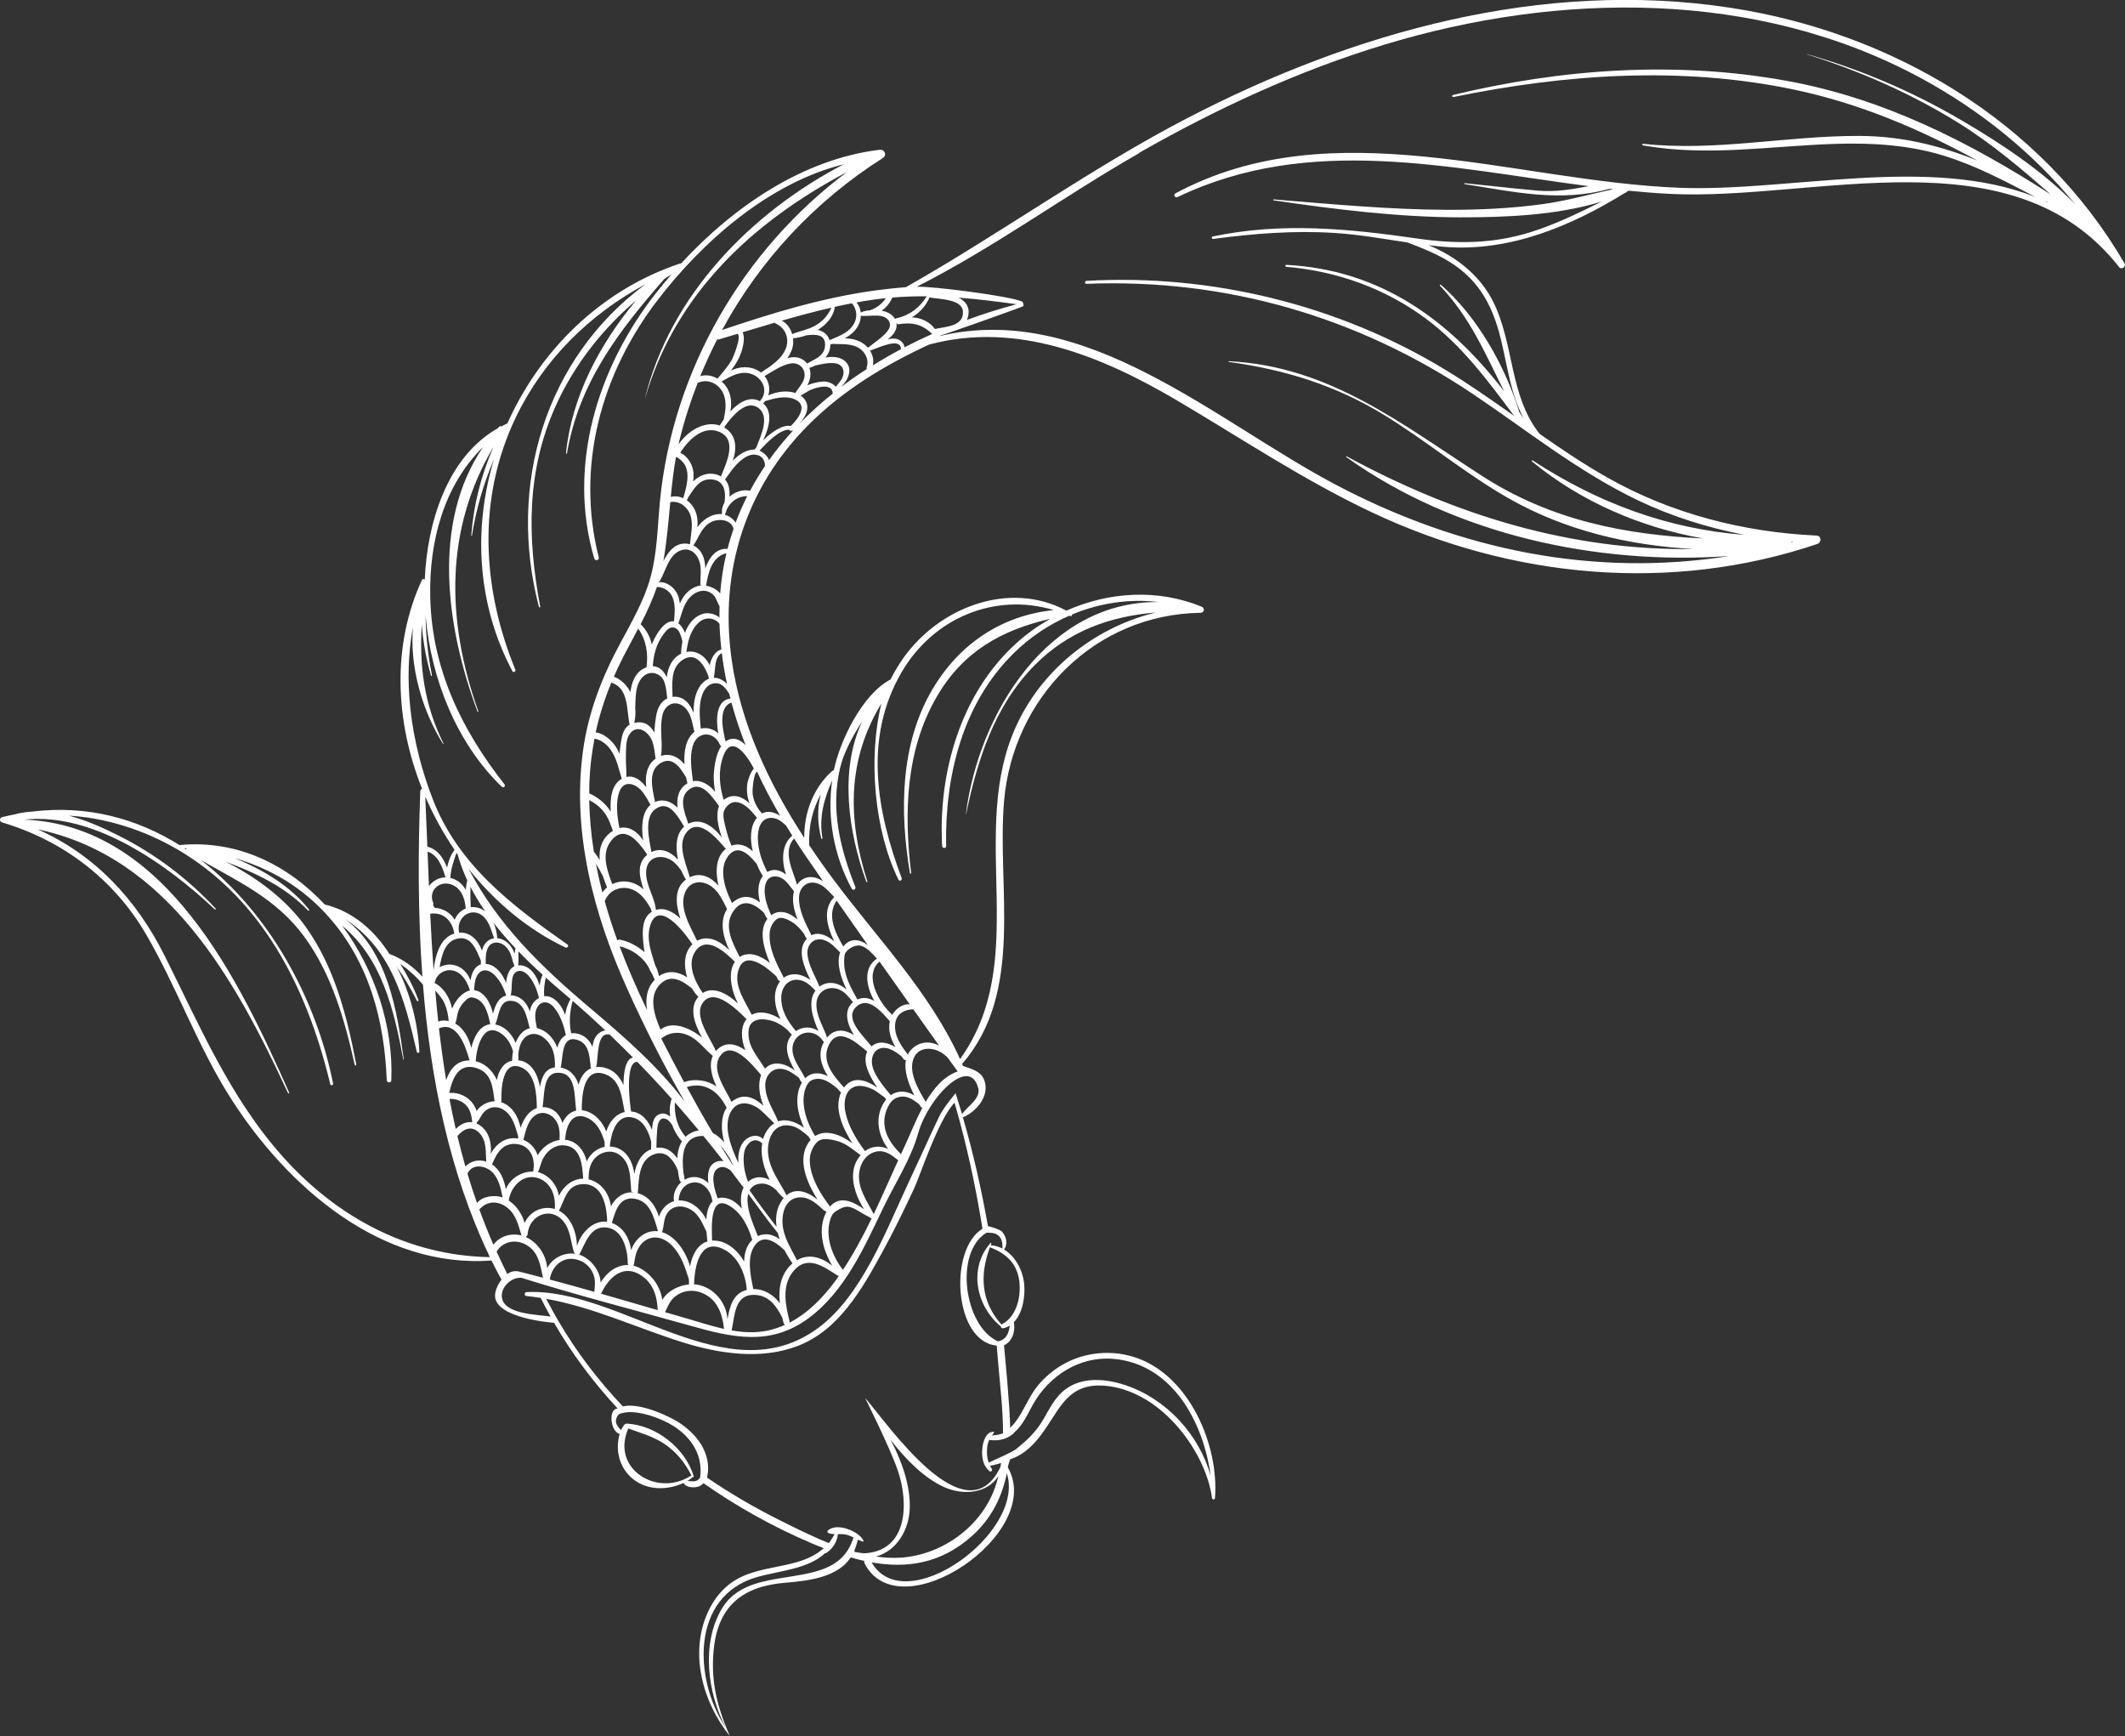 <?xml version="1.0" encoding="UTF-8"?><svg id="Layer_2" xmlns="http://www.w3.org/2000/svg" width="520.27" height="424.95" viewBox="0 0 520.27 424.95"><rect x="0" y="0" width="520.27" height="424.95" fill="#333333" stroke="none"/><g id="Layer_1-2"><path d="M.43,201.3c14.92,4.39,27.48,13.92,35.33,27.41,7.64,13.12,12.64,27.49,20.87,40.35,13.74,21.45,36.58,41.46,63.7,39.51.73,1.5,2.39,4.61,2.46,4.67-.9,1.16-1.56,2.63-1.59,3.86-.11,5.65,14.24,6.7,14.45,6.71,4.37,7.57,9.63,14.57,15.56,20.97-.03.02-.05.04-.08.06-.12-.02-.24-.01-.36.04-1.15.48-1.16,2.32-.97,3.35.2,1.08.77,2.45,1.91,2.79-1.15,3.99-.08,8.38,3.35,11.1,3.47,2.75,8.37,2.71,12.3.89.57,1.24,2.89,1.27,3.95.77.28-.13.63-.39.94-.7,8.24,5.79,17.1,10.7,26.29,14.63,1.04.45,2.09.86,3.14,1.27-.15.13-.3.27-.45.39-.08.04-.15.1-.24.14.01,0,.02.01.03.02-4.89,3.88-11.95,3.58-18.01,5.84-4.57,1.7-7.69,4.88-9.71,9.29-4.54,9.96-1.32,21.98,5.38,30.29-3.52-8.02-4.68-14.35-3.9-21.5,1.14-10.55,7.32-15.19,17.49-16.01,5.81-.47,12.88-1.37,16.01-6.21,1.11.33,2.22.63,3.33.87-.05.17-.05.36.05.57,8.51,16.8,44.33-7.33,35.09-23.46,0,0,0,0-.01-.01.1-.59.52-1.95.67-2.02,2.41-.74,4.44-2.38,6.17-4.33,5.73-6.47,6.85-15,17.89-13.53,13.48,1.79,23.83,16.5,25.27,27.36.06.46.69.5.73.03,1.01-12.84-6.16-29.65-19.01-34.25-5.96-2.13-12.65-1.6-18.16,1.52-2.34,1.32-4.45,3.08-6.16,5.15-2.72,3.28-3.8,7.47-6.81,10.4-.07-5.38-1.38-18.79-1.52-20.18.51-.26.98-.64,1.26-.94,1.14-1.26,1.46-3.1,1.15-4.74,2.25-2.3,2.84-6.53,2.52-9.48-.35-3.24-2.12-6.65-4.93-8.32,1.02-1.24.58-3.19-.46-4.34-.61-.67-3.29-1.38-3.46-1.37-1.6-8.99-3.59-17.91-6.17-26.71.08.01.16.01.23-.02,3.36-1.49,6.7-5.61,4.84-9.46-1.11-2.3-4.89-2.76-5.04-3.11-.06-.14-.13-.28-.19-.43,15.32-17.61,8.48-43.1,10.26-64.23,2.14-25.38,22.18-45.84,48.15-46.19.87-.01,1.06-1.15.27-1.48-10.78-4.44-22.75-3.68-33.15.95-14.09-7.53-31.41-.7-40.13,11.9-1.1,1.6-2.07,3.25-2.93,4.95,0,0,0,0,0,0-6.9,3.63-12.34,14.85-13.89,22.26-.11-.02-.22,0-.32.08-4.65,4.09-6.99,10.29-6.91,16.42-8.67-13.31-15.57-27.91-17.79-43.71-3.03-21.6,3.44-41.99,18.89-57.43,8.62-8.61,18.75-14.62,29.48-19.61.01,0,.02,0,.03,0,21.45-5.76,42.35,2.89,60.63,13.67,15.94,9.4,31.28,19.69,48.08,27.57,34.05,15.97,72.78,19.69,108.69,7.59,1.07-.36,1.07-2.01-.19-2.07-17.83-.82-35.43-5.32-51.03-14.11-5.79-3.27-11.3-6.97-16.75-10.78-7.46-9.42-6.17-21.93-11.38-32.38-3.17-6.37-9.13-11.12-15.81-13.8,1.35.16,2.7.31,4.06.41,15.7,1.23,30.8-5.04,43.97-13.19.12-.05.24-.1.36-.15.14-.06.22-.15.29-.25.09-.06.18-.11.27-.17,3.39.34,6.77.61,10.14.78,35.42,1.8,83.88-15.36,110,17.94.57.72,1.77-.13,1.31-.92-20.3-34.99-57.18-56.6-96.65-62.6-45.89-6.98-92.09,5.93-132.67,26.96-23.87,12.38-45.66,28.21-69.03,41.45-2.46.19-4.88.46-7.21.77-12.89,1.72-25.51,5.55-37.81,9.72,9.31-17.16,22.85-31.62,39.35-42.09,1.07-.68.48-2.18-.75-2.03-18.78,2.27-35.79,13.91-48.65,27.85-.08-.03-.17-.04-.26,0-1.14.38-2.26.79-3.37,1.23-.04.01-.08.02-.13.05-17.66,7-31.27,21.09-38.75,37.85-.5.22-.96.48-1.44.73-.23-.08-.48-.05-.68.18-.09.1-.17.2-.26.3-12.45,7.08-17.3,23.33-17.85,37.05-.13-.23-.54-.26-.69.06-7.43,16.06-6.56,34.67.05,51.18-.24.03-.45.2-.46.53-.54,14.76-.6,30.12.52,45.42-2.24-2.45-4.93-4.42-8.08-5.58-3.75-5.83-8.97-10.43-15.83-12.1-9.07-9.7-21.34-15.85-35.39-14.56-.05,0-.07.04-.11.06-10.48-6.56-22.68-9.89-36.12-8.24-1.24.08-2.49.24-3.73.53-.05.01-.07.05-.11.06-1.18.23-2.37.48-3.56.78-.6.15-.68,1.06-.05,1.24ZM117.36,296.05c.63-.61,1.22-1.16,2.13-1.46,1.72-.57,3.44,0,4.8,1.11,2.14,1.76,2.62,4.26,3.39,6.73-2.6-.69-5.37.21-6.87,2.27-1.26-2.87-2.4-5.75-3.46-8.65ZM170.82,93.7c.06,0,.12-.02.19-.04,2.6-1.12,5.46.59,6.28,3.19.61,1.91.31,3.93-.11,5.87-.36.5-.69,1-.96,1.44-3.73-1.26-7.9,1.38-10.07,4.61.07-.32.13-.64.2-.96,1.17-4.79,2.67-9.51,4.47-14.1ZM181.81,81.34c2.62-.79,5.23-1.58,7.85-2.35.06.08.13.15.22.19,2.62,1.16,3.55,4.01,2.32,6.58-.83,1.74-2.3,2.89-3.78,4.03-.78.5-1.5,1-2.13,1.4-.1-.08-.2-.17-.31-.24-2.14-1.41-4.83-1.34-7.02-.22,1.22-1.61,2.27-3.36,2.77-5.3.29-1.09.67-3.01.07-4.09ZM208.58,74.25c1.34,1.56,1.44,3.71.21,5.47-1.32,1.89-3.66,2.66-5.68,3.55-.48-1.47-1.59-2.23-2.9-2.5,2.15-1.32,3.85-3.22,4.19-5.66,1.39-.31,2.78-.6,4.18-.87ZM220.58,85.48c-2.35,1.25-4.65,2.57-6.89,3.97.29-1.25,0-2.53-.68-3.62,1.89-.61,7.55-3.44,7.57-.35ZM194.72,104.8s0,0-.01-.01c.06-.05.11-.11.17-.16-.05.06-.11.12-.16.18ZM183.64,120.14c-1.7-.41-3.66.23-5.06,1.44.14-1.59-.09-3.12-1.07-4.2,1.19-1.64,2.29-3.36,3.88-4.66,1-.82,2.12-1.53,3.45-1.43,1.63.12,2.52,1.31,2.43,2.81-1.31,1.95-2.53,3.96-3.63,6.04ZM191.01,199.7c-1.43-.9-3.02-1.33-4.44-.57-1.26-1.39-2.08-2.99-2.32-4.88-.06-.52.15-4.68,1.08-5.38,1.72,3.69,3.62,7.3,5.68,10.83ZM193.99,204.57c-2.63,2.04-2.7,6.18-1.53,9.51-1.38-1.06-3.03-1.57-4.59-.63-1.34-2.6-2.26-5.24-2.33-8.23-.05-2.21.63-4.96,3.23-5.01,1.46-.03,2.62.88,3.67,1.87.51.84,1.03,1.67,1.55,2.5ZM195.27,225.11c-1.92-1.71-4.37-2.63-6.45-1.08-1.04-2.29-2.14-5.3-1.33-7.8.62-1.91,2.63-2.08,4.12-1.12,1.16.75,1.9,2.02,2.78,3.05,0,0,0,0,.01.01-.6,2.11-.02,4.63.87,6.94ZM106.18,237.76c.01.05.03.1.05.14-.01.02-.03.04-.04.05,0-.07,0-.13-.01-.2ZM106.4,240.61c.03-.05.07-.11.08-.18.41-2.13,2.68-3.43,4.76-2.76,2.07.66,3.22,2.8,3.82,4.78-1.84.42-3.57,2.4-4.37,4.46-.5-2.54-1.95-5-4.06-6.17-.08-.04-.16-.06-.24-.07,0-.02,0-.04,0-.06ZM106.05,220.97c-1.23-2.81,1.38-5.4,4.25-4.52,2.62.81,3.55,3.47,3.72,5.95-1.24.51-2.24,1.52-2.7,2.77-.95-1.71-2.86-2.85-4.89-2.94-.13-.22-.27-.43-.41-.65.1-.16.13-.37.03-.62ZM144.68,261.33c0,.06.02.12.03.18-1.59.65-2.54,2.17-3.06,3.99-.66-2.08-2.07-3.79-4.38-4.18.64-2.63.12-8.11,4.2-6.72,2.66.9,2.81,3.67,3.12,6.1,0,0,0,.01,0,.02-.07.24-.02.45.09.61ZM165.95,286.42c.11.87.26,1.72.44,2.48.06.27.25.41.45.44-1.35,1.15-2.15,2.94-1.82,4.7-1.78.51-3.09,2-3.69,3.8-.78-2.67-2.5-5.06-5.2-5.76.03-.06.05-.13.05-.21.24-3.37.2-8.04,4.09-9.36,2.82-.95,4.58,1.37,5.67,3.91ZM160.92,276.32c.1-1.11.47-2.9,1.97-2.46.74.22,1.24.88,1.68,1.53.52,1.47,1.34,2.85,2.39,4-.73,1.2-1.07,2.66-1.14,4.17-1.11-1.65-2.7-2.8-4.78-2.63-.12.01-.22.05-.33.06.01-1.56.07-3.13.21-4.68ZM161.7,252.04c-1.43-3.41-3.12-8.15.01-11.2,2.59-2.51,5.39-.76,7.73,1.14.4.68.84,1.29,1.31,1.8.08.09.18.14.28.17-2.45,2.7-.97,6.74.87,10.08-3.12-2.58-7.43-4.2-10.21-1.98,0,0,0,0,0,0ZM157.55,217.7c-1.14-1.02-2.52-1.72-4.06-1.89-1.25-.14-2.5.09-3.59.6-1.21-3.24-2.71-7.2-.48-10.31,3.24-4.53,6.73-.27,8.73,2.65.02.03.06.04.1.07.03.08.06.17.09.25.03.07.07.13.11.19-2.56,2.05-1.98,5.31-.88,8.44ZM149.53,198.67c-1.25-1.98-3.24-3.6-5.26-4.46,0-.85,0-1.69.03-2.55.13-3.71.57-7.32,1.26-10.86.5.13.99.26,1.46.51,1.27.66,2.24,1.73,2.96,2.96,1.13,1.96,1.58,4.23,2.25,6.37-2.5,1.39-2.91,4.83-2.69,8.02ZM155.51,173.44c.09-1.79.04-3.62.51-5.32.69-2.49,2.88-4.41,5.39-2.81,1.69,1.08,1.7,3.86,1.95,5.66-1.66.75-2.42,2.55-2.72,4.28-.21,1.23-.38,2.65-.43,4.09-.94-1.79-2.52-2.95-4.93-2.37.28-1.12.36-2.33.25-3.52ZM161.19,142.53c.12-.04.23-.11.32-.26,1.52-2.46,2.13-6.42,5.15-7.54,2.27-.84,4.07.82,4.65,2.93.48,1.73.13,3.61.17,5.38,0,.14.1.23.2.26,0,0,0,.01,0,.02-.32.02-.63.07-.91.16-2.1.66-3.51,2.32-4.32,4.28-.12-1.28-.5-2.51-1.4-3.54-.98-1.13-2.48-1.9-3.87-1.67,0,0,0-.01,0-.02ZM183.49,196.63c-1.72-1.61-3.96-2.52-6.15-.95-.06.04-.1.09-.16.13-1.05-3.45-1.38-7.05-.16-10.54,2.07-5.97,5.98-.19,7.54,2.87-.87.92-1.47,2.93-1.58,3.62-.25,1.66-.05,3.33.52,4.87ZM188.49,235.74c-2.26-1.87-5.18-2.97-7.39-1.48-1.67-3.32-3.96-7.4-1.71-10.97,2.32-3.68,5.31-2.1,7.62.11.25.52.51,1.01.78,1.41.03.05.07.08.11.11-2.17,2.75-.97,7.18.6,10.81ZM191.09,249.46c-2.24-1.43-4.97-2.19-7.04-1.06-1.55-3.15-4.26-6.81-3.38-10.48,1.33-5.54,6.46-1.69,9.37,1.05.16.3.31.59.45.86.13.24.33.34.53.37-.08.1-.16.19-.23.3-1.7,2.53-1.16,6.05.29,8.96ZM207.25,242.21c-1.85-1.61-4.44-2.29-6.6-.7-1.04-2.51-2.8-5.35-2.96-8.04-.14-2.36,1.66-4.13,4.1-3.34,1.59.51,2.75,1.88,3.9,3.02-.97,2.71.19,6.18,1.57,9.06ZM219.26,256.34c-1.9-1.18-4.12-1.7-5.9-.2,0-.01,0-.02-.02-.03-1.63-2.21-6.9-6.77-3.66-9.7,2.26-2.04,4.74-.11,6.58,1.81.26.3.52.59.78.85.27.31.53.6.75.85.02.02.05.02.07.04-.5,2.25.25,4.41,1.38,6.38ZM223.86,268.15c-1.91-1.18-4.04-1.29-5.78-.06-.02-.02-.02-.05-.04-.07-1.6-1.93-4.45-5.23-4.57-7.91-.12-2.77,1.85-4.27,4.4-3.31,1.06.4,1.97,1.1,2.86,1.8.15.21.31.43.46.63.17.24.4.29.61.25-.53,2.7.7,6.02,2.05,8.66ZM217.47,281.25c-1.89-.83-3.94-.78-5.69.52-2.1-2.78-4.1-6.1-4.8-9.54-.83-4.08,1.04-8.13,6.5-5.67,1.1.5,2.07,1.36,3.09,2.07.12.15.24.29.34.42.02.03.05.03.07.06-.42.51-.8,1.12-1.13,1.85-1.58,3.54-.58,7.35,1.61,10.3ZM211.55,296.01c-2.77-1.98-5.99-3.38-8.33-.66-2.45-3.19-5.19-7.72-4.94-11.9.09-1.48,1.07-3.65,2.44-4.35,1.12-.57,3.5-.07,4.69.34,1.96.67,3.65,2.12,5.3,3.34,0,0,0,0,0,0-.13.15-.27.29-.39.46-2.8,3.81-1.18,8.96,1.22,12.76ZM203.83,309.91c-2.5-2.12-5.77-3.14-8.71-1.43-1.5-2.96-3.4-5.74-3.54-9.17-.12-2.98,1.06-6.24,4.47-6.21,2.33.02,4.08,1.76,5.71,3.22.11.1.23.12.35.1.04.05.08.1.11.15.03.04.07.06.11.09,0,.02-.02.03-.03.05-2.18,4.13-.9,9.28,1.52,13.2ZM190.94,319.04c-1.55-2.06-3.77-3.51-6.51-3.49-.63-3.08-1.6-7.42.12-10.28,2.08-3.46,5.19-1.46,7.53.78.59,1.15,1.26,2.23,1.92,3.18,0,.01.02.02.03.03-2.95,2.54-3.47,6.16-3.1,9.77ZM143.64,284.28c-.57-2.53-2.22-4.77-4.95-5.25-.14-.03-.29-.02-.44-.03.07-.09.13-.2.14-.33.18-2.72,1.46-6.49,4.98-5.2,2.66.98,3.93,3.53,4.65,6.09-.01.34-.01.67.01,1,0,.06.03.11.04.17-1.99.35-3.55,1.75-4.43,3.55ZM151.34,282.49c3.21,1.9,2.9,5.9,3.21,9.09.02.24.34.31.52.2,0,.01,0,.03,0,.04,0,.03.01.05.02.07-2.48-.21-4.43,1.32-5.52,3.39-.37-3.04-2.31-5.84-5.46-6.59,0-1.63.15-3.25,1.12-4.64,1.32-1.9,4.04-2.79,6.1-1.57ZM137.71,274.9c-.63-2.15-2.34-3.91-4.87-3.89.51-2.96.03-8.3,3.66-8.4,4.73-.14,4.05,5.91,4.54,8.9,0,.09,0,.2,0,.29,0,.02.01.04.02.07-1.59.34-2.72,1.54-3.35,3.04ZM132.2,266.09c-.55-3.14-2.08-6.12-5.11-6.52-.07,0-.14,0-.2,0,.05-.5.05-1.01,0-1.53.15-1.12.34-2.22.94-3.2,1.29-2.11,3.59-2.26,5.47-.67,2.2,1.86,2.69,4.44,2.55,7.12-2.38.26-3.23,2.41-3.66,4.81ZM126.22,255.25c-.89-2.17-2.59-3.99-4.86-4.45-.04,0-.07,0-.1-.01.9-1.97.88-5.76,3.6-5.81,3.53-.06,4.11,4.06,4.83,6.71-1.61.39-2.76,1.84-3.46,3.57ZM120.69,248.12c-.55-2.69-2.23-5.5-4.63-5.74.12-1.14.14-2.31.65-3.35.98-1.99,2.83-1.86,4.3-.42,1.38,1.36,2.24,3.07,2.87,4.87,0,.08,0,.17,0,.25-1.89.46-2.63,2.41-3.18,4.39ZM122.3,252.74c1.75,1.02,2.77,2.73,3.3,4.6-.15.8-.22,1.59-.2,2.3-2.19.45-3.31,2.46-3.75,4.74-.97-2.23-2.87-4.07-5.19-4.61.21-2.99,1.59-9.51,5.85-7.03ZM127.83,261.38c3.26,1.53,3.58,6.56,3.6,9.81,0,.03-.01.06-.02.08-2.01.68-3.24,2.7-3.95,4.79-.58-2.75-2.01-5.34-4.8-6.28.06-.08.11-.18.1-.31-.06-2.78.14-10.4,5.07-8.09ZM128.2,278.79c.53-2.1,1.13-4.91,3.24-6,1.74-.9,3.66.02,4.66,1.51.95,1.41.96,3.02.9,4.66,0,.03.02.05.03.08-2.17.31-4.3,1.8-5.4,3.76-.53-1.68-1.83-3.14-3.53-3.8.04-.06.08-.13.1-.22ZM133.03,283.47c.99-1.79,2.79-3.22,4.94-3.11,4.31.21,4.6,4.93,4.81,8.17-2.62,0-4.82,1.83-5.95,4.2-.42-2.67-2.43-5.13-5.13-5.8.56-1.12.71-2.34,1.32-3.46ZM142.38,289.88c4.9-.4,6.06,4.78,6.26,8.53-.02.22-.03.44-.03.66-3.48-.39-6.36,2.71-7.36,5.97-.04-3.33-1.43-7.13-4.39-8.68,1.4-2.62,1.86-6.19,5.52-6.48ZM148.43,300.47c4.13.4,5.3,5.67,5.28,8.97,0,.11.06.18.13.23-2.82-.11-5.29,1.77-6.79,4.3-.06-2.93-2.54-5.99-5.23-6.84,1.48-2.72,2.65-7.05,6.61-6.66ZM149.81,299.37c.81-2.83,1.81-6.53,5.56-5.93,3.86.62,4.72,4.61,5.68,7.78.01.06.01.12.02.18-3.08-.35-5.57,1.86-6.55,4.62-.35-2.88-1.99-5.71-4.72-6.65ZM155.21,309.52c.3-1.85.52-3.49,1.77-4.95,2.19-2.55,5.35-1.9,7.5.29,2.35,2.39,3.21,5.27,4.18,8.31,0,.43.01.85.04,1.24-2.54.24-5.36,1.64-6.55,3.82-.43-3.38-2.8-6.57-5.85-7.98-.42-.19-.84-.33-1.25-.43.08-.08.14-.18.16-.31ZM162.05,301.61s.05-.04.06-.08c.41-1.15.37-2.39.77-3.55.88-2.53,3.31-3.21,5.62-2.2,2.52,1.11,3.38,3.5,4.47,5.75.06.88.16,1.69.23,2.36-2.48.75-3.75,3.36-4.26,6.12-1.02-3.68-3.59-7.45-6.9-8.4ZM176.82,305.65c3.86,1.69,5.73,6.18,6.03,10.11-3.35.8-4.21,4-4.73,7.23-.26-4.14-3.32-7.89-7.63-8.56-.18-.03-.38-.03-.57-.04.13-3.86,1.17-11.26,6.91-8.75ZM182.19,308.81c-1.44-2.53-3.77-4.59-6.33-5.03-.54-.09-1.05-.12-1.52-.09-.08-3.26-.65-11.43,4.23-8.54,3,1.78,4.66,5.11,5.59,8.34,0,.01.02.02.02.03-1.39,1.29-1.93,3.22-1.99,5.29ZM188.46,288.84c-1.74-.89-3.69-1.01-5.31.46-.66-1.69-1.06-3.44-1.08-5.3,0-.83.02-1.67.27-2.47.51-1.62,2.29-3.35,4.08-1.8.06.05.12.08.19.1-.48,2.87.36,6.21,1.85,9.01ZM194.56,262.01c-2.25-1.65-5.23-2.56-7.27-.41-1.77-3.01-4.31-5.36-4.02-9.25.25-3.3,3.74-3.15,6.05-2.36,1.36.47,2.5,1.25,3.53,2.19.33.4.68.77,1.03,1.1-2.3,2.68-.89,5.9.68,8.73ZM209.06,253.35c-2.19-1.32-4.62-1.7-6.57.62-.93-2.74-2.77-5.47-2.59-8.41.18-2.91,2.88-4.39,5.48-3.36,1.53.61,2.45,1.9,3.47,3.12-.03.02-.06.04-.09.06-2.23,1.93-1.41,5.3.3,7.95ZM214.78,266.21c-2.74-1.85-5.93-2.96-8.13,0-2.44-2.69-5.5-6.19-3.88-10.05,2.17-5.16,6.75-1.1,9.56,1.27-1.27,2.52.56,6.05,2.45,8.78ZM208.69,279.89c-2.77-2.11-6.42-3.56-9.13-1.79-1.63-2.69-2.94-5.91-2.82-9.11.06-1.48.55-4.01,2.16-4.64,2.33-.9,4.37.67,6.08,2.08.24.28.49.55.73.81.07.08.15.13.22.16-1.81,3.83.35,8.7,2.76,12.47ZM201.52,254.84c.05.08.11.12.18.15.01.02.03.04.04.05-1.63,2.83-.7,5.79.95,8.39-1.92-.94-3.99-1.08-5.56.53-.96-2.03-2.7-4.08-3.05-6.32-.71-4.67,4.81-6.75,7.43-2.8ZM192.2,261.81c1.26.38,2.32,1.21,3.37,1.99.16.29.32.58.47.86.08.16.21.25.34.3-.05.07-.1.13-.14.21-1.83,3.28-.98,7.43.6,10.88-2.02-1.46-4.36-2.27-6.4-1.53.02-.09.01-.19-.04-.3-1.21-2.83-2.98-5.24-3.04-8.49-.05-2.68,2.06-4.76,4.83-3.91ZM193.92,275.64c1.49.36,2.85,1.54,4.04,2.56.16.27.32.54.49.79,0,.01.02.02.03.03-.17.19-.34.4-.49.62-2.86,4.12-.52,9.79,2.18,14.02-2.33-1.88-5.26-3.04-7.61-1.07-1.62-3.25-3.9-5.95-4.45-9.71-.51-3.48.99-8.4,5.81-7.24ZM186.58,289.73c1.39,0,2.47.71,3.46,1.58.58.75,1.2,1.42,1.84,1.96,0,0,0,0,0,0-.13.15-.26.31-.39.49-1.4,1.98-1.69,4.26-1.36,6.55-2.28-2.9-4.49-5.87-6.6-8.91.55-1.01,1.53-1.66,3.04-1.67ZM190.9,303.33c-1.6-1.12-3.46-1.62-5.36-.75-1.03-2.73-2.41-5.63-2.53-8.57-.03-.64.04-1.24.18-1.78,3.09,4.17,5.47,7.47,7.25,9.61.13.5.27.99.45,1.48ZM182.06,290.71c-.77,1.49-.8,3.31-.43,5.17-1.21-1.48-2.74-2.55-4.51-2.69-.54-.04-.99.03-1.41.14-.76-2.04-2.04-6.27.19-7.42,1.05-.54,2.05-.07,2.95.57,1.14,1.48,2.2,2.9,3.2,4.24ZM209.91,244.66c-1.53-2.73-3.23-5.78-3.23-8.98,0-.68-.03-1.87.32-2.44.7-1.12,2.56-2.12,3.87-1.7,1.59.52,2.71,1.93,3.83,3.12-3.46,2.35-2.65,6.74-.64,10.37-1.3-.75-2.74-1.02-4.15-.37ZM200.39,252.38c-1.63-1.1-3.81-1.17-5.52.02-2.04-2.41-3.74-5.16-3.58-8.47.12-2.64,2.12-4.74,4.93-3.92,1.43.42,2.44,1.46,3.43,2.5-1.96,2.6-.71,6.69.74,9.88ZM166,210.44c-1.75-1.9-4.07-3.07-6.51-1.86-.52-3.05-1.92-8.44.98-10.53,3.17-2.29,5.24,1.42,6.8,3.9.07.14.15.28.22.41-2.02,1.76-2.16,5.05-1.49,8.08ZM176.77,205.09c-1.98-2.7-5.1-5.05-8.25-3.45-.9-2.73-2.6-6.58.45-8.56,2.91-1.89,5.47,2.06,7.08,4.27-.88,2.13-.2,5.19.71,7.75ZM167.58,187.1c-1.37-1.72-3.39-2.8-5.64-2.1-.04.01-.06.03-.1.04.52-3.33-.47-6.86.41-10.18.72-2.74,3.52-3.64,5.57-1.51,1.48,1.54,1.67,3.84,2.2,5.81-2.15,1.68-2.63,4.88-2.44,7.94ZM161.66,186.84c3.01-1.87,4.88,1.08,6.32,3.45.1.52.21,1.01.32,1.46-2.19,1.28-2.71,3.62-2.4,5.98-1.46-1.48-3.44-2.28-5.55-1.42-.03.01-.05.03-.08.04.05-.12.07-.25.04-.41-.6-2.87-1.73-7.19,1.35-9.1ZM167.86,204.08c3.06-4.57,7.87,1.45,9.85,3.72,0,0,0,0,0,0-2.49,1.93-2.6,5.65-1.8,8.98-1.87-2.07-4.32-3.36-7.03-2.04-.87-3.14-3.01-7.7-1.03-10.67ZM175.05,217.73c1.31,1.33,2.11,3.15,2.96,4.78-1.9,2.98-1.01,6.79.53,10.05-2.18-2.16-5.12-3.77-7.87-2.27-1.6-3.41-4.5-8-2.94-11.83,1.35-3.32,5.02-3.07,7.31-.73ZM170.17,232.98c2.78-4.23,7.34.13,9.76,2.44-1.8,2.6-.93,6.91.74,10.23-2.55-2.44-6.01-4.3-8.64-2.56-.02-.05-.03-.11-.07-.16-1.82-2.66-3.81-6.86-1.78-9.95ZM186.09,220.91c-1.9-1.52-4.26-2.05-6.62-.06-.09.08-.17.16-.26.25-.01-.08-.03-.16-.07-.24-1.5-2.87-3.11-7.67-1.24-10.74,2.37-3.89,5.27-1.27,7.38,1.39.45,1.11.96,2.12,1.49,2.94-1.34,1.66-1.29,4.18-.68,6.48ZM185.19,200.33c-1.56,2.05-1.58,5.12-.9,8.04-1.46-1.35-3.27-2.08-5.2-1.37-.51-1.24-.97-2.5-1.28-3.81-.28-1.18-.98-3.42-.57-4.6.38-1.09,1.6-2.29,2.79-2.26,1.01.02,1.78.45,2.57,1.01,1.07.77,1.86,1.85,2.73,2.83-.04.05-.09.09-.13.15ZM174.92,187.86c-.29,2.01-.21,4.03.2,5.99-1.44-1.73-3.45-3.01-5.47-2.63-.32-2.8-.86-5.87-.05-8.61,1.1-3.73,5.28-3.72,6.71-.21.05.13.17.18.3.19,0,0,0,0,0,0-1.04,1.51-1.46,3.65-1.7,5.26ZM169.8,174.45c-.9-2.32-2.59-4.19-5.14-3.86-.04-3.06-.57-6.75,2.18-8.85,3.39-2.58,5.64,1.06,6.65,3.91,0,.18.01.35.03.51-.36.15-.72.35-1.07.63-2.02,1.63-2.68,4.69-2.64,7.65ZM168.05,159.59c.3-2.28.86-4.68,2.32-6.46.86-1.05,2.03-1.87,3.44-1.72.96.1,1.83.59,2.36,1.34.01.34,0,.67.02,1.01.08,1.74.24,3.47.43,5.19-1.59.48-2.48,2.12-2.87,3.92-.99-2.2-3.22-3.8-5.68-3.28ZM176.32,145.29c-.77-1.01-2.12-1.7-3.45-1.91.52-3.34,1.48-7.1,4.98-7.96-.75,3.18-1.27,6.47-1.53,9.88ZM173.68,144.94c1.52.71,1.68,1.97,2.37,3.28.03.06.08.09.12.12-.03.93-.04,1.87-.03,2.82-1.12-.96-2.9-1.34-4.32-.82-2.03.74-3.34,2.52-4.12,4.57-.32-.82-.87-1.77-1.62-2.34.91-2.37,1.27-5.07,3.32-6.8,1.21-1.02,2.79-1.53,4.28-.83ZM166.81,156.02c.12.36.2.72.26,1.08-.2,1-.31,2.01-.32,2.93-2.23,1.1-3.23,3.34-3.5,5.76-.7-1.52-1.82-2.66-3.41-2.71.14-2.72.84-5.37,2.45-7.61.68-.95,1.84-2.67,3.45-1.48.54.4.88,1.42,1.08,2.02ZM159.75,181.58c.44,1.32.57,2.77.76,4.15-2.19,1.48-2.61,4.3-2.29,7-1.25-1.72-2.9-2.98-4.87-2.54.08-1.57-.15-3.15-.11-4.72.04-1.58-.09-4.12.74-5.5,1.83-3.04,4.93-.88,5.76,1.61ZM156.93,193.41c.95,1.04,1.64,2.36,2.33,3.61-2.15,1.81-2.29,5.57-1.78,8.71-1.36-2.09-3.41-3.62-5.82-3.03-.55-2.82-1.07-6.54.13-9.23,1.1-2.46,3.66-1.66,5.14-.06ZM165.18,211.21c.66.6,1.2,1.31,1.7,2.04.32.78.68,1.49,1.05,2.07-2.89,2.11-2.56,5.98-1.35,9.55-1.77-1.72-3.92-2.79-5.99-2.13-.31-3.24-2.52-6.04-2.4-9.34.15-4.07,4.38-4.56,6.98-2.2ZM169.52,231.16c-2.08,1.98-2.18,5.2-1.28,8.08-2.11-1.38-4.63-1.85-6.91-.29-.14-.92-.46-1.8-.91-2.64-.92-3.06-2.16-6.18-1.32-9.4,1.89-7.23,8.49,1.28,10.42,4.25ZM172.15,245.35c2.82-3.65,8.14,1.69,10.63,4.12-1.55,1.87-1.36,4.91-.3,7.62-2.06-1.47-4.43-2.11-6.43-.55-.31.24-.57.5-.8.77,0-.04-.01-.09-.03-.13-1.29-3.1-5.59-8.56-3.07-11.82ZM176.25,258.6c2.88-4.39,8.11,2.24,10.1,4.55-.85,2.12-.45,5.03.57,7.52-2.19-2.01-4.88-3.18-7.54-1.16-.1.07-.18.16-.28.23-1.49-3.15-5.04-7.82-2.86-11.15ZM178.98,272.07c1.74-3.05,5.18-2.12,7.32-.25,1.14.99,2.17,2.09,3.26,3.14-.81.5-1.55,1.28-2.17,2.44-.24.45-.42.92-.56,1.41-1.68-1.58-4.24-.54-5.26,1.39-.7,1.34-.9,2.89-.81,4.46-1.7-3.69-3.86-8.95-1.78-12.6ZM178.7,283.57c.27.6.54,1.18.82,1.71-.04-.03-.08-.05-.12-.07-1.03-1.6-2.04-3.22-3.03-4.84.87.98,1.63,2.13,2.33,3.21ZM177.15,284.25c-.55-.1-1.09-.09-1.59.08-2.13.71-2.45,3.01-2.11,5.3-1.07-1.07-2.59-1.69-4.14-1.46-.61.09-1.17.32-1.69.62-.05-.53-.14-1.09-.28-1.64-.4-3.47-.45-8.29,3.69-9.01.41-.07.81-.09,1.18-.07,1.76,2.15,3.41,4.22,4.94,6.19ZM169.06,289.6c2.8-.85,4.98,1.74,5.31,4.26.01.08.07.13.13.16-1.05.98-1.47,2.68-1.57,4.52-1.17-2.32-3.12-4.23-5.73-4.63-.36-.06-.71-.07-1.05-.06.09-1.85.98-3.66,2.9-4.25ZM155.31,287.38c-.42-3.15-2-6.16-5.37-6.68-.22-.03-.44-.03-.65-.04,0-.02.01-.03.01-.05.28-3,1.57-8.19,5.83-6.99,2.43.68,3.71,3.4,4.31,5.89-.02.61-.04,1.22-.04,1.83-2.43.95-3.62,3.41-4.09,6.04ZM148.44,276.98c-1.03-2.64-3.25-4.95-6-5.2,0-3.44.34-10.71,5.65-8.85,3.93,1.38,4.12,5.82,4.85,9.29-2.3.51-3.81,2.49-4.5,4.76ZM136.95,255.09c-.19.4-.37.86-.52,1.35-.73-1.96-2.15-3.68-4.01-4.46-.34-.14-.67-.24-.99-.31,0-.03,0-.06,0-.09-.27-1.57-.76-3.46.09-4.95,1.06-1.87,2.91-1.5,4.14,0,1.59,1.94,2.35,4.34,2.88,6.75-.66.37-1.21.94-1.58,1.71ZM130.58,245.46c-.48.65-.75,1.37-.87,2.12-.66-1.98-2-3.63-4.29-3.93-.15-.02-.27,0-.4,0,.62-1.89-.35-5.44,1.89-5.95,1.63-.37,3.05,1.73,3.68,2.88.63,1.16,1.06,2.43,1.38,3.71-.53.29-1.01.69-1.38,1.18ZM123.92,240.62c-.87-2.17-2.4-4.19-4.49-4.61-.18-.04-.33-.03-.5-.04-.09-2.13.04-5.4,2.81-5.23,1.57.09,2.68,1.41,3.25,2.75.37.85.46,1.85.87,2.67.01.13.03.25.06.38-1.35.62-1.85,2.34-2.01,4.09ZM118.01,232.72c-.9-2.47-2.79-4.61-5.59-4.42-.02,0-.03,0-.05,0,0-.06.01-.13,0-.21-.74-3.84,3.59-6.48,6.31-3.4,1.24,1.41,1.68,3.27,2.28,5-1.69.23-2.56,1.5-2.96,3.03ZM117.72,235.09c0,.33,0,.66.02.97-1.53.48-2.3,2.17-2.53,3.92-.72-1.83-2.13-3.36-4.17-3.77-1.18-.24-2.39,0-3.41.55.48-2.79,1.28-6.41,4.46-7.01,3.37-.65,4.52,2.82,5.63,5.35ZM111.53,250.43c.36-1.05.35-2.18.81-3.22.32-.72.77-1.42,1.33-1.99.89-.92,1.31-1.29,2.53-.92,2.56.78,3.26,3.78,3.8,6.22,0,0,0,0,0,0-.03.07-.03.14-.03.21-2.54.31-3.95,3.09-4.58,5.8-.48-2-1.43-3.94-2.91-5.27-.29-.26-.66-.5-1.05-.72.03-.05.08-.07.1-.13ZM116.85,261.52c3.66,1.27,3.78,4.86,4.24,8.05-1.69.06-3.47.98-4.4,2.38-.35-1.12-1.05-2.15-1.91-2.89-1.17-1-3.12-1.74-4.79-1.51.74-3.56,2.31-7.62,6.87-6.03ZM116.77,274.73c.63-.64.89-1.44,1.45-2.16,1.3-1.67,3.32-2,5.08-.89,2.27,1.42,2.84,4.11,3.58,6.52,0,.05-.02.1-.03.15-.02.13-.01.24.02.35-3.07-.5-5.34,1.23-6.7,3.7.19-2.63-.39-5.4-2.69-6.94-.27-.18-.54-.32-.8-.43.04-.1.07-.2.09-.29ZM126.59,280.06c3.42.41,4.55,3.78,3.94,6.74-2.83-.12-5.7,1.73-6.69,4.33-.39-2.4-1.37-4.74-3.37-6.1,1.14-2.73,2.62-5.39,6.13-4.97ZM132.19,288.56c2.92,1.25,3.92,4.45,3.63,7.39-3.08-.93-6.19.69-7.37,3.44-.64-2.22-1.99-4.27-3.89-5.51.49-3.58,3.8-6.95,7.63-5.32ZM128.85,302.63c.18-.08.32-.24.33-.51.32-4.53,5.52-6.95,8.7-3.22,1.83,2.15,1.84,5.15,2.67,7.71.05.17.2.24.33.23,0,.03,0,.05,0,.08-2.85-.42-5.68,1.08-6.9,3.51-.24-3.17-2.27-6.24-5.15-7.57,0-.08.01-.16.02-.24ZM141.77,308.49c1.81.65,3.17,2.12,3.69,3.98.36,1.29.15,2.5.06,3.76-3.63-1.04-7.27-2.04-10.91-3.01.51-3.48,3.5-6.04,7.16-4.72ZM157.09,312.28c2.89,1.97,3.82,5.13,3.93,8.42-4.62-1.33-9.24-2.68-13.86-4.01,1.9-4.04,5.49-7.45,9.93-4.41ZM164.56,318.08c1.69-1.91,4.37-2.57,6.79-1.77,4.12,1.37,5.5,5.07,5.92,8.99-3.47-.77-6.91-1.94-10.2-2.87-1.42-.4-2.84-.81-4.25-1.22.56-1.08.92-2.18,1.75-3.12ZM184.94,316.98c3.42.2,5.22,2.84,6.6,5.6.1.43.2.86.3,1.27.06.24.21.37.38.45-1.38.62-2.82,1.12-4.35,1.43-2.9.59-5.83.45-8.74-.06.8-3.64.66-8.98,5.8-8.69ZM193.33,323.77c0-.08.02-.16,0-.26-.99-3.93-1.97-8.53.68-12.03,3.44-4.54,7.5-1.53,11.09.79.1.06.19.06.28.03-.24.35-.47.71-.72,1.06-3.02,4.15-6.77,8.03-11.33,10.4ZM206.37,310.84c-2.58-3.32-4.37-8-3.13-12.18.45-1.53.86-1.9,2.31-2.69,1.88-1.03,2.77-.57,4.54.42.97.55,1.85,1.14,2.85,1.58.02.03.05.06.07.09.11.14.25.18.39.19-2.1,4.35-4.38,8.6-7.02,12.59ZM213.91,297.2c-1.59-3.17-3.88-6.12-3.58-9.88.2-2.48,1.72-5,4.37-5.45,2.2-.37,3.68.99,5.21,2.15-1.99,4.36-3.92,8.81-5.99,13.18ZM220.59,282.54c-2.32-2.34-4.27-4.98-4.06-8.49.11-1.81,1.16-4.63,3.04-5.34,2.23-.84,3.9.35,5.5,1.64.1.17.2.34.3.49.12.19.28.29.45.35-1.75,3.28-3.09,6.78-4.32,9.36-.31.66-.61,1.32-.92,1.99ZM226.65,269.72c-1.75-2.91-4.28-7.18-3-10.55,1.13-2.98,4.61-2.94,6.96-1.43.5.32.95.71,1.38,1.12,1.54,2.14,2.45,3.39,2.48,3.41-3.36,1.18-5.85,4.11-7.83,7.45ZM223.87,256.25c-.74.54-1.26,1.18-1.61,1.9-1.41-1.9-2.94-3.95-3.11-6.39-.22-3.12,1.66-4.58,4.44-4.7,2.4,3.38,4.56,6.42,6.31,8.87-1.91-.96-4.03-1.12-6.03.32ZM218.45,248.41c-3.12-2.77-7.13-9.64-3.11-13.02,2.57,3.64,5.09,7.2,7.42,10.48-1.66-.24-3.43,1.04-4.3,2.53ZM206.77,231.35c-.11.11-.2.24-.29.36-2.04-3.46-4.09-7.68-1.65-11.25,2.44,3.49,5.04,7.19,7.64,10.89-1.78-1.32-3.93-1.9-5.71,0ZM204.09,219.39c.05.07.1.14.14.2-2.91,2.99-1.73,7.31.03,10.86-1.67-1.44-3.78-2.43-5.63-1.5-.01-.07-.02-.15-.06-.22-1.4-2.78-3.05-5.9-2.94-9.11.08-2.28,1.81-4.06,4.22-3.45,1.7.43,2.97,1.91,4.12,3.13.04.04.08.07.12.08ZM196.83,228.57c.15.3.29.59.43.86.08.16.2.26.33.32-.09.09-.18.18-.26.28-2.19,2.6-.48,6.67,1.07,9.85-1.98-1.46-4.62-2-6.54-.51-.01-.07-.02-.14-.06-.22-1.69-3.32-3.59-6.87-3.37-10.71.07-1.31.83-3.04,2.1-3.64.93-.44,2.55.38,3.37.89,1.21.75,2.1,1.79,2.94,2.89ZM177.87,181.34c-.08.05-.14.12-.22.18-.71-2.93-1.9-8.34,1.43-9.55.95,3.54,2.12,7.01,3.46,10.43-1.34-1.39-3-2.12-4.67-1.05ZM178.84,170.99c-3.53.43-3.59,5.03-2.99,8.54-1.1-1.06-2.76-1.55-4.28-1.17-.21-2.56-.53-5.2.17-7.69.52-1.83,1.68-3.66,3.93-3.39,1.24.15,2.16,1.41,2.88,2.57.09.38.19.76.29,1.13ZM174.76,165.91c.47-2.09.02-4.94,1.96-6.05.31,2.54.74,5.05,1.27,7.54-.91-.9-2.04-1.51-3.23-1.49ZM178.11,134.36c-2.83-.22-4.49,2.15-5.43,4.79-.03-2.35-.84-4.66-2.92-5.62,1.18-1.7,1.74-3.71,3.39-5.11,2.07-1.77,5.79-1.5,6.45,1.02-.55,1.61-1.06,3.25-1.48,4.92ZM177.3,104.65s.06-.03.08-.06c.08-.14.15-.3.22-.44,1.84-2.48,5.01-6.21,7.84-4.45,3.27,2.04.83,6.96-.26,9.82-.16.18-.31.36-.44.51-.03,0-.06,0-.09,0-1.92.03-3.73,1.19-5.22,2.71,1.03-3.01.91-6.36-2.12-8.09ZM176.56,116.5c-.02.06,0,.1,0,.14-.38-.22-.8-.41-1.31-.54-2.06-.51-4.09.31-5.54,1.75.19-1.29.15-2.59-.33-3.84-.49-1.28-1.54-2.62-2.84-3.18,1.91-3,5.38-6.64,9.31-5.21,4.89,1.78,1.99,7.69.71,10.87ZM168.46,121.82c1.45-2.19,2.85-4.83,5.98-4.45,2.96.36,3.32,3.09,2.95,5.61-.47.79-.71,1.68-.62,2.62-.03.08-.05.17-.08.25-.23-.02-.47-.03-.7-.02-2.13.15-3.97,1.48-5.25,3.24.18-1.86-.1-3.72-1.2-5.23-.39-.54-.86-1-1.37-1.37.1-.21.2-.43.3-.65ZM177.5,126.01c.16-.43.31-.89.46-1.37,1-1.92,2.67-3.17,4.99-3.21-1.06,2.11-2.02,4.28-2.85,6.51-.56-.9-1.52-1.62-2.6-1.93ZM185.96,110.32c1.6-1.79,4.88-5.22,7.24-5.13.15.25.49.4.8.19.04.02.08.05.12.07-2.1,2.29-4.06,4.67-5.84,7.18-.34-.96-1.3-1.86-2.31-2.3ZM193.6,104.28c-2.07-.41-4.77,1.58-6.76,3.49,1.43-2.95,2.52-6.93.01-9.02.19-.18.32-.38.48-.57,2.18-.65,4.79-1.37,7-.54,3.75,1.4,1.15,4.84-.73,6.65ZM194.83,96.03c-.04.07-.05.13-.05.19-2.06-.73-4.7-.36-6.68.57.53-1.59.17-3.38-.91-4.73,1.95-1.15,4.05-2.61,6.21-3.06,2.22-.46,4.01,1.28,3.51,3.52-.3,1.34-1.4,2.36-2.08,3.5ZM196.97,88.34c-1.23-1.02-2.7-1.08-4.2-.68.74-1.01,1.27-2.16,1.41-3.42.05-.46.03-.94-.02-1.41,1.05-.11,2.17-.36,3.27-.75,2.31-.31,4.85-.26,4.55,2.71-.25,2.49-2.58,3.11-4.37,4.21-.18-.24-.39-.46-.64-.67ZM198.16,90.04c.5-.13,1.01-.33,1.5-.58,1.56-.36,3.14-.72,4.72-.54,1.81.2,2.53,1.68,1.95,3.31-.34.95-1.1,1.65-1.7,2.44-.67-.82-1.98-1.32-3.01-1.28-1,.04-2.59.34-3.97.92.77-1.3,1.01-2.89.51-4.26ZM206.82,88.34c-1.23-1.01-3.01-1.14-4.74-.8.78-.93,1.26-2.04,1.21-3.22.12-.04.25-.09.37-.13,1.96.1,3.98-.13,5.84.61,2.05.82,3.41,2.99,2.69,5.17-.05.14-.03.27.02.38-2.17,1.4-4.28,2.86-6.32,4.4,1.78-1.68,3.12-4.62.91-6.42ZM212.84,84.89s0,0,0,0c-.13.07-.26.13-.38.2-.22-.25-.46-.49-.72-.71-1.37-1.11-3.15-1.56-4.93-1.54,1.57-.88,2.94-2.06,3.58-3.73.21-.57.34-1.19.36-1.82,2.25.32,5.98-.96,7.05,1.64.88,2.12-3.55,4.71-4.96,5.96ZM199.28,79.88c-1.7.89-3.6,1.17-5.33,1.92-.4-1.42-1.28-2.69-2.56-3.3,4.03-1.16,8.08-2.25,12.16-3.19-.87,2.02-2.31,3.54-4.27,4.57ZM183.78,91.49c2.82.81,4.51,4.12,2.38,6.55-.05.06-.08.11-.1.17-2.56-1.37-5.22.32-7.25,2.5.41-2.11.22-4.31-1.05-6.13-.3-.43-.66-.8-1.05-1.15.05-.05.09-.11.14-.16,2.14-1.2,4.37-2.52,6.93-1.79ZM165.51,111.82c3.95,2.05,2.94,6.16,1.77,10.13-.95-.44-2-.58-3.05-.31.32-3.28.69-6.56,1.28-9.82ZM164.11,122.92c2.32-.49,4.5,1.38,5.05,3.61.53,2.17-.02,4.36-.22,6.53-.01.06-.03.12-.04.17-.14-.03-.27-.09-.42-.11-2.99-.47-4.77,1.73-6.06,4.22.84-4.79,1.24-9.61,1.69-14.42ZM160.82,143.67c1.54.04,3.02.86,3.72,2.28.91,1.88.65,4.12.48,6.15-.2-.03-.4-.04-.62,0-1.87.26-3.32,2.64-4.11,4.12-.27.5-.5,1.01-.7,1.54-.41-1.88-1.37-3.64-2.74-4.96,1.52-2.96,2.92-5.98,3.99-9.13ZM156.27,153.87c1.98,2.92,2.47,6.04,2.01,9.5-.13.04-.26.08-.41.14-2.01.89-2.99,2.93-3.37,4.99-.05.29-.1.59-.16.89-.89-1.7-2.25-3.07-4.04-3.74.7-1.6,1.44-3.19,2.25-4.77,1.22-2.36,2.49-4.68,3.72-7.02ZM149.69,167.09c4.3,1.44,3.66,6.56,4.46,10.29-1.39.82-1.83,2.47-2.09,4.07-.16.97-.29,2.01-.38,3.08-.32-.77-.71-1.5-1.22-2.18-1.04-1.39-2.79-2.86-4.62-3.08.91-4.16,2.2-8.21,3.84-12.18ZM147.79,198.69c1.16,1.42,1.66,3.03,2.28,4.7-.03.02-.06.03-.09.05-2.67,1.7-3.37,4.33-3.16,7.08-.43-.71-.91-1.39-1.43-2.06-.66-4.16-1.06-8.35-1.12-12.6,1.36.68,2.54,1.6,3.53,2.83ZM147.64,214.56c.3.93.64,1.83.99,2.66-.45.37-.83.81-1.14,1.29-.61-2.34-1.14-4.71-1.59-7.08.64,1.01,1.22,2.05,1.75,3.13ZM154.81,217.74c2.16.88,3.4,2.72,4.51,4.65.1.29.18.57.25.84-.09.05-.17.08-.26.15-2.14,1.53-2.03,4.64-1.85,6.96.07.87.18,1.8.34,2.74-1.78-1.56-3.98-2.67-5.99-3.06-.27-.05-.49.02-.67.16-1.15-3.15-2.17-6.35-3.08-9.57,1-2.73,4.04-3.97,6.75-2.87ZM157.49,234.98c.53.57.95,1.16,1.31,1.78.26.64.56,1.25.93,1.81.19.42.37.85.56,1.29-1.98,2.01-2.3,4.71-1.86,7.4-2.46-5.1-4.74-10.31-6.74-15.62,2.25.56,4.2,1.62,5.8,3.34ZM169.28,253.84c2.07,1.2,3.41,3.18,5.24,4.63-1.01,2.22-.28,4.97.9,7.49-2.23-1.57-5.33-2-7.94-1.07-1.91-3.54-3.76-7.11-5.58-10.67,2.14-1.71,4.82-1.86,7.38-.38ZM177.8,270.98c.03.07.08.1.13.12-1.53,2.33-1.42,5.5-.62,8.54-.8-.95-1.74-1.75-2.78-2.29-2.21-3.71-4.32-7.47-6.38-11.26,4.36-1.32,7.66.99,9.66,4.89ZM169.94,277c-.85.3-1.53.75-2.09,1.28-2.1-2.48-2.76-5.3-2.62-8.43,2.09,2.36,4.04,4.66,5.87,6.87-.38.05-.77.14-1.17.28ZM164.06,273.33c-.82-.72-1.86-1.06-2.99-.4-.99.58-1.22,1.71-1.36,2.76-.04.31-.05.62-.08.93-.89-2.35-2.6-4.36-5.12-4.54-.3-1.72-1.59-12.23,1.52-12.15,3.01,3.09,5.81,6.1,8.42,9.03-.49,1.42-.59,2.91-.38,4.37ZM152.64,265.61c-.96-2.25-2.66-4.02-5.36-4.39-.49-.07-.93-.06-1.34-.02,0-.01.01-.02.02-.03.59-1.89-.04-8.79,3.34-7.88,1.97,1.88,3.86,3.75,5.68,5.59-1.79.28-2.3,3.47-2.34,6.73ZM146.13,253.41c-.7.83-.95,1.82-1.07,2.85-.71-1.64-1.98-2.95-3.94-3.29-.44-.08-.86-.09-1.27-.04-.58-2.69-.36-5.3.36-7.93,2.79,2.42,5.45,4.84,7.99,7.23-.78.11-1.53.53-2.07,1.17ZM138.37,248.46c-.8-2.19-2.18-4.13-4.18-4.56-.32-.07-.64-.08-.96-.04-.13-1.56.06-3.05.4-4.55,1.46,1.31,2.92,2.58,4.36,3.8.57.49,1.13.97,1.69,1.45-.69,1.23-1.13,2.55-1.31,3.9ZM132.12,241.28c-.68-2.42-2.23-4.78-4.68-4.99-.22-.02-.41,0-.6.02.14-.59.09-1.24.1-1.85.01-.53,0-1.06-.02-1.59,1.93,2,3.92,3.91,5.93,5.73-.38.86-.61,1.76-.73,2.68ZM126.01,233.4c-.24-.62-.55-1.19-.86-1.64-.77-1.11-2.03-1.99-3.4-2.1-.08-1.22-.38-2.55-.9-3.75,1.67,2.15,3.47,4.22,5.35,6.21-.08.42-.15.85-.19,1.28ZM116.89,222.17c-.56-.13-1.1-.15-1.63-.09-.12-1.67-.08-3.33-.08-4.99,1.07,2.08,2.29,4.09,3.64,6.04-.56-.44-1.19-.79-1.93-.96ZM114.04,217.86c-.77-1.45-2.07-2.56-3.79-2.95,0,0,0,0,0,0,.13-2.2.81-4.12,1.52-6.15.1.14.19.29.28.43.6,2.17,1.4,4.27,2.35,6.31-.19.77-.31,1.57-.37,2.37ZM109.46,212.38c-.91-2.36-2.31-4.5-4.83-5.12-.16-4.09-.32-8.18-.51-12.28,1.96,4.56,4.38,8.94,7.17,13.05-.95,1.27-1.51,2.79-1.83,4.35ZM109.07,214.78c-1.62,0-3.15.87-4.05,2.14-.12-2.81-.23-5.63-.34-8.45,2.6.84,3.66,3.84,4.4,6.32ZM111.22,228.53c-3.59,1.07-4.71,5.65-5.06,9.01-.34-4.6-.6-9.22-.83-13.86,3.22-.5,5.45,1.74,5.89,4.85ZM108.86,245.68c.61,1.37.86,2.8,1,4.27-.89-.21-1.8-.21-2.56.13-.27-2.52-.52-5.05-.74-7.59.89.97,1.73,1.9,2.3,3.19ZM109.32,251.39c1.32.14,2.34,1.08,3.08,2.11,1.3,1.81,1.93,3.98,2.57,6.09-3.06-.06-4.85,2.11-5.73,4.83-.7-4.21-1.28-8.45-1.77-12.7.6-.2,1.18-.4,1.85-.33ZM111.01,269.03c.92.12,1.83.48,2.57,1.04,1.51,1.15,1.87,2.88,2.04,4.65-1.51-.22-2.92.5-4.04,1.65-.56-2.44-1.06-4.88-1.53-7.34.32-.02.63-.04.96,0ZM117.46,277.45c1.72,1.87,1.41,4.56,1.59,6.9-1.84-.63-3.88-.15-5.1,1.21-.71-2.48-1.36-4.96-1.96-7.46,1.49-1.75,3.52-2.77,5.47-.65ZM119.18,286c.08.08.19.12.3.15.44.25.84.56,1.18.92,1.53,1.65,1.95,3.91,2.4,6.05-2.02-.69-4.89-.32-6.28,1.35-.84-2.38-1.62-4.78-2.33-7.18.87-1.92,3-2.12,4.73-1.29ZM121.58,306.39c1.66-2.75,5.2-3.24,7.92-1.23,2.52,1.87,2.81,4.81,3.44,7.62-1.68-.44-3.36-.9-5.04-1.32-.03,0-.06,0-.1,0-1.05-.35-2.11-.49-3.23.17-.12.07-.24.17-.36.25-.92-1.82-1.79-3.65-2.62-5.48ZM153.83,349.68c2.95,1.07,5.89,1.88,8.58,3.61,3.08,1.98,5.27,4.7,6.9,7.94-.06-.01-.14,0-.21.04-8.25,5.33-19.61-1.76-15.27-11.59ZM171.42,361.63c-.22.35-.47.68-.95.86-.68.25-1.45.05-2.15.04.37-.21,1.22-.84,1.23-.94.14.06.35-.05.29-.23-2.09-6.89-9.19-12.5-16.42-12.88-.13,0-.24.03-.32.1-.22,0-.92,1.11-1.07,1.51-.42-.63-2.22-1.86-.51-3.9,3.73-1.66,10.56,1.08,13.41,2.91,4.48,2.87,7.2,7.26,6.49,12.53ZM208.87,376.62c-.59,1.89-1.5,3.35-2.62,4.51-.32.32-.65.63-1,.91-7.53,6.02-22.59,1.81-28.49,11.7-5.08,8.52-3.61,20.57.89,29.11-7.79-11.71-8.62-32.12,7.67-36.79,5.46-1.57,12.6-1.94,16.77-5.93.04.03.09.05.13.08,1.6-1.04,2.69-2.63,2.94-4.68.68,0,1.35-.01,2,.14.67.16,1.28.43,1.88.72-.07.05-.14.13-.17.23ZM213.38,382.45c8.55,1.52,16.93.37,24.53-6.4,4.89-4.35,7.41-9.65,8.6-15.39,4.67,14.56-25.04,35.95-33.12,21.78ZM214.48,381.02c5.02-1.35,8.1-6.49,8.26-11.83.16-5.45-1.85-11.35-4.66-16.69,3.73,4.82,8.15,9.28,13.03,11.5,4.71,2.14,10.61,1.6,13.34-2.68-.25.99-.53,1.97-.88,2.94-3.46,9.58-13.01,16.39-23.08,17.04-1.98.13-3.99.01-6.01-.28ZM248.23,350.73s0,0,0-.01c2.16-1.75,3.23-4.34,4.67-6.91,3.97-7.07,11.43-11.89,19.74-11.17,14.32,1.24,22.01,15.42,23.76,28.6-2.84-10.17-10.93-18.9-21-22.21-4.74-1.56-10.5-2.07-14.69,1.17-2.46,1.9-3.77,4.7-5.3,7.31-1.89,3.22-4.2,5.25-6.75,7.31-2.08,1.27-4.41,2.15-6.6,3.22-.41-1.14-.49-2.38-.38-3.62.07-.77.25-1.38.52-1.95,2.55.4,4.52-.31,6.03-1.65,0-.03,0-.06,0-.09ZM249.51,313.24c.6,3.88-.5,9.02-4.21,10.92-.04.02-.07.05-.1.08-5.02-5.58-5.39-12.1-2.83-18.91,3.76,1.4,6.49,3.75,7.13,7.91ZM244.32,302.34c1.06.82,1.14,2.07,1.11,3.29-.87-.45-1.82-.74-2.87-.8.06-.14.11-.28.16-.43.05-.12-.12-.23-.21-.13-5.46,6.19-3.54,15.45,2.51,20.42.04.28.29.54.63.46.58-.14,1.11-.37,1.58-.67-.14.91-.31,1.83-.84,2.6-.34.49-.83.87-1.39,1.08-.23.09-.45.13-.66.19-8.25-3.66-10.84-21.72-2.8-26.61.96.07,1.86-.08,2.76.61ZM240.53,300.79c-8.35,5.14-6.94,27.54,3.39,28.58.04.03.07.09.11.11.12,1.35.24,2.7.35,4.05.46,5.55,1.2,11.48,1.19,17.32-.79.31-1.69.49-2.72.53.17-.23.34-.47.53-.72.05-.06,0-.15-.08-.16-1.8-.11-2.54,2.19-2.74,3.63-.3,2.15-.06,4.55,1.72,6,.4.32.77-.28.53-.62-.16-.22-.29-.46-.41-.69.92-.19,1.82-.41,2.69-.69-.05.33-.09.65-.15.98-8.43,17.57-27.54-10.48-33.1-16.88-.21-.24,5.94,11.75,8.02,17.89,2.6,7.69,2.54,19.6-8.33,20.12-.16,0-1.75-.2-2.43-.4.19-.44.84-2.42.96-2.96.37.18.75.35,1.15.49.14.05.25-.11.2-.23-.23-.49-.65-.97-1.18-1.4-.03-.08-.09-.13-.18-.14-2.08-1.59-5.68-2.48-7.35-.96-.23.21-.13.57.15.67.47.17.97.22,1.49.23-.06.17-.98,1.67-1.41,2.19-4.34-1.73-8.52-3.84-12.33-5.75-6.05-3.03-11.91-6.46-17.51-10.28.02-.21,2.27-6.97-6.27-13.09-2.4-1.72-10.05-5.37-14.32-4.34-5.99-6.3-11.28-13.21-15.74-20.82-.01-.06-.04-.12-.09-.16-1.02-1.75-2.01-3.53-2.94-5.35,11.7,2.1,22.02,7.08,33.46,10.66,8.97,2.8,19.15,4.33,28.16.86,10.08-3.88,15.75-13.97,20.67-22.96,2.79-5.09,5.33-10.31,7.78-15.56,1.47-3.15,5.92-16.87,9.9-21.01,2.96,10.15,5.17,20.46,6.85,30.87ZM239.51,266.38c.65,2.52-2.56,4.35-3.98,6.33-.34-1.15-1.2-3.95-1.57-5.12-.26.41-2.91,3.38-4.13,5.95-2.49,5.24-4.85,10.54-7.32,15.79-5.48,11.68-11.54,27.96-22.29,35.82-22.26,16.27-48.13-9.95-71.28-8.86-.61.03-.66.89-.04.96,1.18.12,2.35.29,3.5.47,0,.03,0,.07.03.1.76,1.52,1.56,3.02,2.38,4.5-.05-.02-.1-.05-.16-.06-3.16-.5-11.76-.49-11.8-5.09-.02-2.34,2.49-4.51,4.64-4.38.09,0,.18.02.26.03,13.61,4.28,27.49,7.82,41.23,11.69,10.34,2.92,19.59,5.06,28.91-1.77,8.83-6.47,13.69-17.32,18.28-26.92,2.93-6.14,6.81-11.94,8.65-18.48,2.42-8.59,12.57-19.15,14.69-10.95ZM216.61,169.18s0,0,0,0c0,0,.01-.01.02-.02,0,0,0,.02,0,.03ZM200.96,194.4c-.95,3.53-.79,7.43.11,10.85.05.18.31.12.28-.06-.85-5.26.38-9.54,2.4-14.18-1.32,9.02.43,18.57,4.79,26.54.31.57,1.1.12.87-.46-3.74-9.42-6.1-19.02-3.72-29.14.84-3.58,3-7.68,5.43-11.41-5.69,12.03-3.4,27.19.98,39.31.06.16.31.11.26-.06-4.91-15.45-4.91-29.8,3.43-43.58-3.29,13.54-1.72,31.09,4.18,43.13.26.53.98.1.78-.41-6.16-16.45-9.34-34.36-.02-50.35,7.79-13.37,22.87-19.58,37.26-15.24-12.8,1.33-23.19,8.31-29.77,19.52-7.89,13.45-7.94,29.94-5.43,44.9.03.19.31.12.29-.07-1.77-14.66-1.37-29.95,6.23-43.07,6.47-11.18,15.94-16.4,27.87-19.15-3.04,1.7-5.9,3.74-8.49,6.11-13.54,12.34-18.99,31.63-18.03,49.5.03.62.99.68.98.04-.31-17.17,3.99-34.9,16.62-47.29,3.94-3.87,8.57-6.95,13.56-9.12.08.03.15.06.23.1.27.12.47-.16.44-.4,6.69-2.78,14-3.9,21.18-3.04-27.09-.28-44.06,27.29-47.19,51.88,0,.03.05.05.06.01,2.76-13.28,6.97-26.48,16.72-36.36,8.39-8.5,18.54-12.01,29.71-12.97-15.59,3.8-29.2,14.93-35.17,30.14-10.1,25.71,4.27,55.45-12.74,79.19-7.45-16.4-20.12-29.39-30.8-43.69-2.12-2.83-4.18-5.74-6.16-8.7,0-.04.02-.08.02-.12-.18-4.61.85-8.62,2.84-12.35ZM197.45,209.82c1.24,1.8,2.62,3.79,4.09,5.91-1.93-1.25-4.24-1.63-6.06.39-.13.15-.23.32-.34.47-.99-3.55-3.63-8.07-.73-11.35.99,1.54,2,3.08,3.04,4.58ZM195.77,103.69c1.68-1.92,2.89-4.48.72-6.51-.15-.14-.33-.25-.51-.37.83-.31,1.55-.95,2.38-1.32,1.48-.65,5.46-1.88,5.52.86-2.87,2.3-5.59,4.74-8.11,7.34ZM221.45,85.01c-.09-.92-.86-1.75-1.83-2.02-.76-.21-1.55-.09-2.3.12,1.43-1.1,2.48-2.48,2.15-4.09.02,0,.04,0,.07,0-.02.19.17.39.39.36,3.41-.56,5.82-.02,8.3,2.37-2.29,1.02-4.55,2.11-6.77,3.26ZM237.15,76.11c-.09-1.5-1.09-2.56-2.45-3.25,4.64.35,9.31.94,14.19,1.61-4.08,1.09-8.16,2.38-12.18,3.85.31-.64.48-1.37.43-2.2ZM235.76,76.27c.22,3.71-4.44,3.68-6.86,4.27-1.19-1.73-3.47-2.82-5.66-2.85,1.91-1.13,3.48-2.83,4.34-4.88,2.33.46,8,.34,8.18,3.46ZM438.59,132.83c0-.06,0-.12-.02-.18.16.02.31.04.47.06-.15.04-.3.08-.45.12ZM500.85,49.29s.1,0,.14-.02c.19.12.39.25.58.37-.24-.11-.48-.23-.72-.34ZM278.92,37.4c18.99-10.83,38.96-20.07,59.9-26.43,42.85-13.03,91.23-13.6,131.43,8.12,14.5,7.84,27.45,18.28,37.85,30.93-8.09-8.28-18.47-15.1-28.21-20.78-11.82-6.88-24.32-12.25-37.48-15.99-.03,0-.05.04-.02.05,12.93,4.08,25.46,9.55,36.99,16.71,8.3,5.15,15.51,11.31,22.73,17.6-19.97-12.86-40.91-23.51-64.7-27.83-27.04-4.91-55.06-2.96-81.67,3.47-.32.08-.21.57.11.5,27.39-5.62,55.68-7.6,83.23-1.85,16.14,3.37,30.93,9.68,45.07,17.41-9.1-3.66-18.54-6-28.86-6.04-17.75-.07-35.23,3.87-53.01,1.93-.21-.02-.28.33-.07.37,15.75,2.84,31.55.12,47.38-.36,8.89-.27,17.8.28,26.34,2.91,7.86,2.42,15.1,6.29,22.36,10.08-26.14-10.28-60.02-1.23-86.94-2.23-40.58-1.51-85.03-19.29-123.56,1.36-.59.32-.12,1.22.49.92,32.37-15.53,66.74-7.07,100.67-2.68-4.07.77-8.03,1.47-12.39,1.1-5.99-.52-11.97-1.24-17.95-1.83-.15-.01-.15.21,0,.23,12.26,1.92,23.33,4.5,35.51,1.15.28.03.56.06.84.09-5.74,1.25-11.37,2.84-17.23,3.65-7.79,1.07-15.68,1.43-23.54,1.4-14.17-.06-28.24-1.4-42.34-2.55-.16-.01-.16.22-.01.24,15.12,2.21,30.4,4.12,45.7,4.15,11.12.02,23.61-.49,34.59-3.85-5.7,2.82-11.4,5.62-17.52,7.52-9.12,2.82-18.09,2.89-27.46,1.54-16.92-2.44-33.31-4.07-50.23-.52-.4.08-.25.66.14.6,9.86-1.32,19.69-2.1,29.64-1.47,6.04.38,11.98,1.45,17.94,2.34,4.93,1.9,9.74,3.8,13.84,7.37,5.11,4.44,7.53,10.22,9.07,16.67,1.55,6.47,2.37,13.34,5.55,19.11-.41-.6-.82-1.21-1.23-1.8.01-.07.01-.14-.01-.22-3.5-11.13-10.24-23.04-19.07-30.77-.16-.14-.39.07-.24.22,7.43,7.8,11.12,16.73,15.72,25.85-13.32-17.28-30.1-29.75-53.33-30.96-.31-.02-.33.45-.02.48,12.42,1.06,24.25,5.29,34.28,12.76,8.73,6.5,15.08,15.14,21.52,23.75-5.57-3.94-11.15-7.85-16.98-11.38-26.14-15.85-57.23-23.43-87.72-21.69-.47.03-.51.75-.03.73,33.95-1.36,66.36,8,94.55,26.92,13.27,8.91,25.84,19.04,40.32,26,8.43,4.05,17.22,6.76,26.25,8.53-18.81-1.45-35.88-7.79-51.87-18.22-.16-.11-.3.13-.16.25,11.95,9.84,26.66,16.18,41.93,18.85-18.99-.91-37.16-4.36-54.09-15.27-19.8-12.75-37.44-26.92-62.04-28.12-.12,0-.12.16,0,.18,13.75,1.88,26.32,5.78,38.18,13.09,10.43,6.42,19.86,14.38,30.54,20.43,13.79,7.81,29.28,11.39,44.99,12.28-29.9.4-58.15-8.18-84.87-22.69-.11-.06-.22.09-.11.17,26.6,19,61.3,26.54,93.78,24.23-33.06,5.21-65.73-1.35-96.2-17.38-29.54-15.54-61.42-45.06-97.21-36.45.12-.07.24-.14.39-.19,2.08-.6,16.85-5.85,20.09-7.09.31-.12,0-1.09-.18-1.17-3.1-1.4-22.39-3.82-25.83-3.64,18.93-9.58,36.13-22.25,54.54-32.75ZM226.9,72.53c-1.77,2.84-4.25,4.7-7.56,5.42-.1.02-.17.06-.23.11-.66-1.16-1.95-1.79-3.24-2,1.15-.82,2.07-1.96,2.6-3.22,2.86-.24,5.66-.33,8.44-.31ZM216.86,72.99c-.93,1.47-2.26,2.39-3.83,2.96-.82.07-1.63.22-2.29.55-.09-.93-.43-1.8-1.06-2.45.63-.12,1.26-.25,1.89-.35,1.79-.3,3.55-.53,5.29-.71ZM180.6,81.71c1.03.82-1.29,6.16-1.41,6.36-.99,1.67-2.27,3.14-3.53,4.61-1.29-.75-2.8-1.04-4.21-.6,1.24-3.05,2.62-6.05,4.13-8.99.14.03.29.04.47-.02,1.52-.45,3.03-.9,4.55-1.36ZM123.56,105.17s-.04-.02-.06-.03c.03-.02.07-.05.1-.07-.01.03-.03.07-.04.1ZM101.13,153.24c-.91,9.98,2.26,20.75,7.34,28.86.04.07.16.02.12-.06-4.87-9.89-5.9-19.07-5.34-29.17.33,4.2,1.07,8.35,2.27,12.5.05.16.28.11.25-.06-1-4.82-1.52-9.68-1.57-14.56,1.32,15.39,7.58,31.16,18.65,41.84.42.4,1.01-.15.66-.6-10.6-13.49-17.77-28.31-18.17-45.76-.32-13.71,3.33-27.41,12.94-36.81-12.81,18.76-8.88,44.69-1.36,64.8.04.11.23.04.19-.07-7.91-22.31-8.23-44.58,3.71-64.76-3.01,6.88-4.88,14.18-5.44,21.7,0,.11.15.11.17,0,1.06-6.57,2.83-12.74,5.41-18.71-5.11,16.82-4.25,35.42,4.48,51.9.25.47.92.1.72-.38-8.15-19.9-9.36-41.85.07-61.61,6.82-14.29,18.12-25.34,31.79-32.71-24.51,18.14-33.88,49.11-26.07,78.99.05.2.35.13.31-.07-3.19-16.93-3.41-33.1,3.8-49.15,4.47-9.93,11.36-18.74,19.67-25.81-8.93,10.69-15.78,23.65-17.15,37.39-.02.16.21.16.24.01,2.93-17.25,12.66-29.89,23.8-42.63.6-.41,1.21-.79,1.82-1.18-1.37,1.57-2.7,3.16-3.96,4.77-14.2,18.14-21.65,42.17-14.99,64.8.2.69,1.29.46,1.11-.25-5.65-22.34.55-44.9,14.4-62.98,10.98-14.34,27.32-28.74,45.56-33.25-22.72,11.83-42.51,32.12-48.66,57.32,0,.01.01.02.02,0,7.48-25.76,26.49-43.28,49.44-55.42-25.52,19.06-42.67,48.66-45.78,80.53-.61,6.26-.64,12.57-2.32,18.67-1.6,5.84-4.72,11.12-7.55,16.42-4.45,8.3-7.72,16.78-8.99,26.16-2.7,19.95,2.65,39.98,10.81,58.07,4.19,9.29,8.87,18.64,14.11,27.67-6.6-8.69-14.95-15.94-23.33-23.02-12.03-10.16-22.38-20.27-29.55-33.88,6.47,8.12,14.52,14.83,23.66,19.19.5.24.95-.4.48-.74-13.78-9.68-26.77-19.53-32.96-35.6-7.15-18.58-6.49-33.48-4.78-42.37ZM96.18,234.71s-.03.07-.05.11c-.04-.07-.08-.15-.12-.22.06.04.11.08.16.11ZM80.89,222.88s-.03.02-.05.02c-.02-.03-.05-.06-.07-.08.04.02.08.04.12.06ZM45.63,207.7c-.03.08-.06.17-.07.25-.15-.1-.3-.22-.45-.32.17.02.35.05.52.07ZM21.24,200.1c9.83,1.43,19.18,5.33,27.25,11.1,17.91,12.8,27.36,33.37,32.38,54.2.11.44.77.29.68-.16-4.13-20.78-15.68-41.86-32.36-54.69,9.33,5.33,18.55,9.54,25.27,18.7,6.78,9.25,9.92,20.38,12.39,31.42.05.25.43.16.38-.09-2.26-11.79-5.34-23.96-12.48-33.84-4.82-6.67-11.93-11.98-19.51-15.8,7.41,2.77,14.49,6.06,20.16,11.93.16.17.4-.06.26-.24-4.78-5.93-11.25-9.68-18.15-12.56,8.73,2.59,16.53,7.08,23.03,14.45,9.88,11.19,13.56,25.28,14.15,39.88.03.7,1.07.77,1.11.05.58-12.94-3.94-26.89-12.01-37.84,9.73,8.12,12.65,20.44,14.95,32.75.01.08.13.05.12-.03-1.67-12.27-4.02-26.47-14.33-34.34,11.17,7.32,14.44,19.13,17.53,32.52.08.33.64.31.62-.06-.33-6.7-2.15-14.29-5.57-20.83,1.89,2.65,3.49,5.45,4.97,8.36.1.2.47.08.39-.14-1.16-3.12-2.72-6.08-4.48-8.91,2.06,1.47,3.94,3.14,5.57,5.12,1.84,23.04,6.45,45.89,16.22,66.33,0,.15.06.27.16.36-19.88-.36-37.29-9.68-50.52-24.39-13.11-14.59-20.49-32.22-29.16-49.5-6.82-13.59-17.02-24.66-31.09-30.85,31.86,6.69,48.36,36.62,61.35,64.58.08.18.35.04.27-.14-12.19-27.37-30.15-65.38-64.8-66.8,16.94-1.84,34.97,10.99,46.58,21.96.14.13.35-.06.22-.2-6.75-7.26-14.7-13.29-23.56-17.76-3.88-1.96-8.06-3.85-12.37-4.97,1.46.09,2.92.22,4.37.43Z" fill="#fff"/><path d="M233.95,267.54s0,.03.01.04c.03-.05.04-.07-.01-.04Z" fill="#fff"/></g></svg>